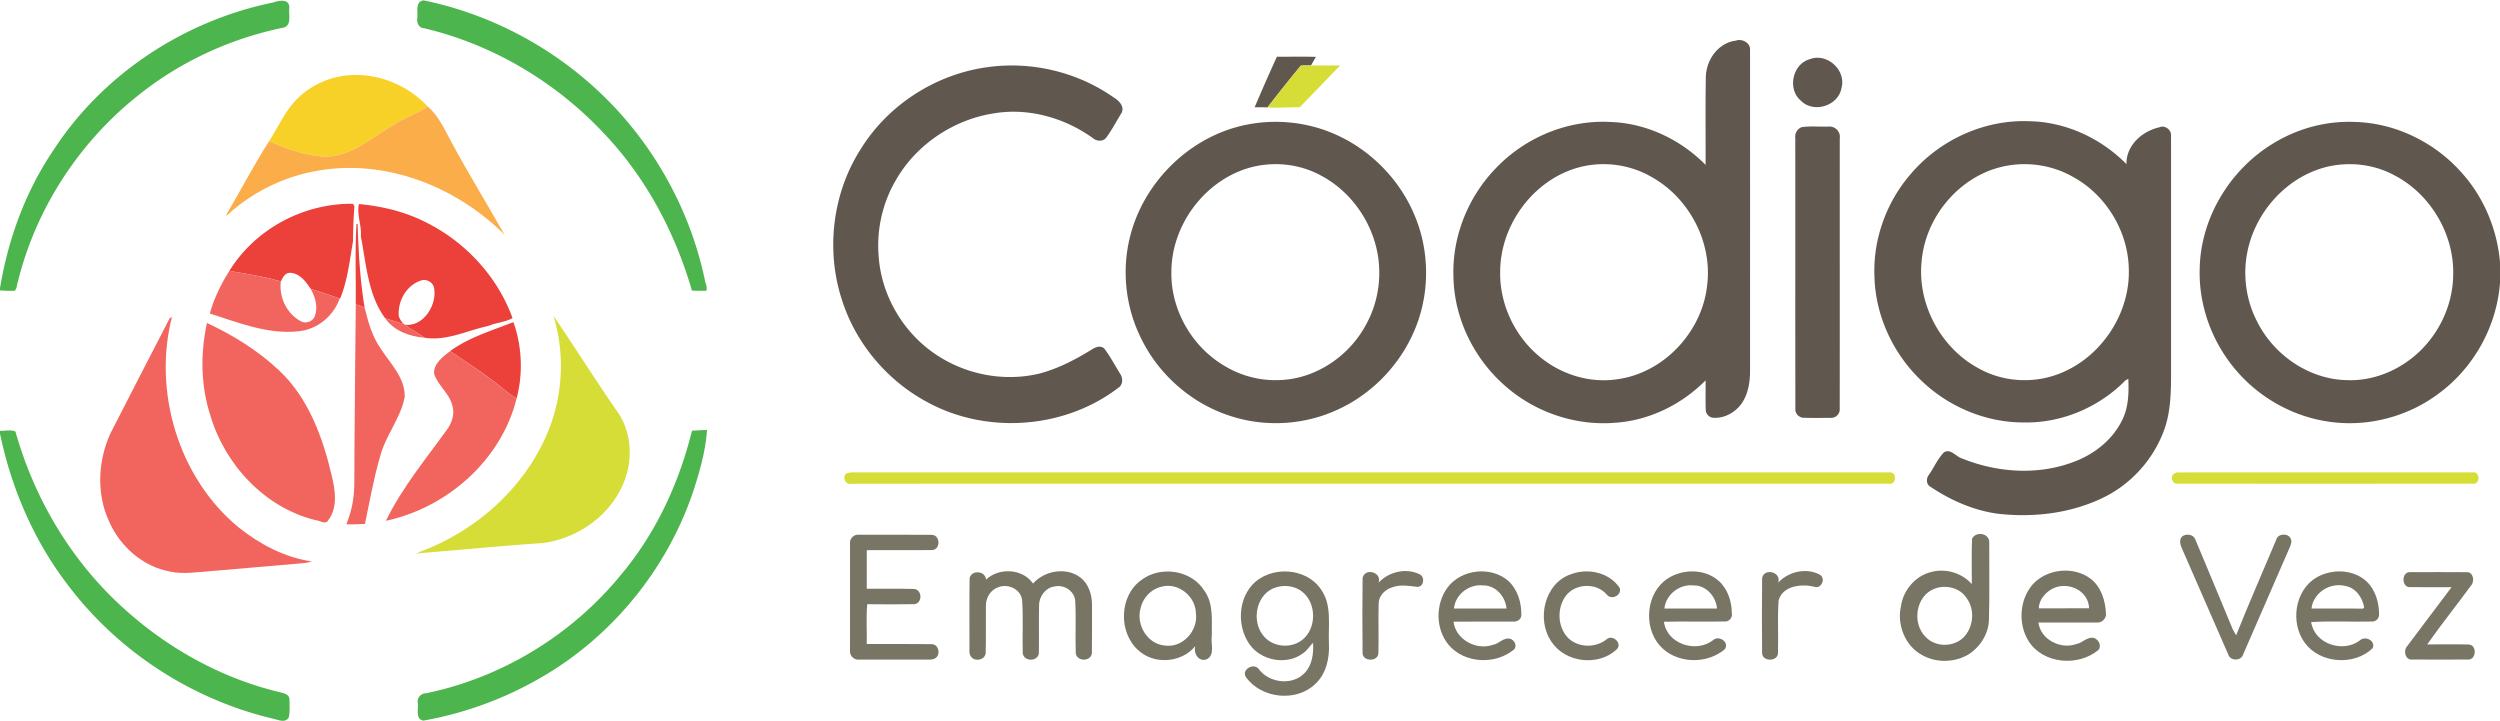 <svg width="416" height="120" fill="none" xmlns="http://www.w3.org/2000/svg"><g clip-path="url(#clip0_5291_3)"><path d="M8.816 25.104C17.061 12.343 30.671 3.416 45.481.41c.93-.335 2.692-.665 2.66.853-.16 1.12.504 3.09-1.089 3.357-8.858 1.827-17.294 5.75-24.322 11.47-9.662 7.747-16.77 18.693-19.745 30.752-.2.497-.126 1.179-.563 1.547A24.63 24.63 0 0 1 0 48.322v-.376c1.346-8.108 4.21-16.014 8.816-22.842zM69.449 2.93c.096-.987-.38-2.647 1.017-2.872 10.637 2.174 20.646 7.333 28.653 14.688 9.145 8.37 15.606 19.66 18.161 31.81.084.594.492 1.246.238 1.828-.796.004-1.588.017-2.38-.03-2.81-9.696-7.682-18.86-14.669-26.186C92.437 13.6 81.912 7.35 70.474 4.679c-.863-.084-1.171-1.008-1.025-1.748zM0 71.682c.838.042 1.805-.225 2.572.13 3.055 10.875 8.962 20.973 17.223 28.691 7.47 7.016 16.682 12.255 26.657 14.655.659.18 1.596.293 1.713 1.133.013.995.084 2.02-.087 3.002-.492 1.125-1.801.481-2.652.293-13.572-3.203-25.96-11.277-34.313-22.482C5.553 89.783 1.867 81.14 0 72.154v-.472zm115.146-.012c.834-.05 1.663-.1 2.501-.126-.225 3.374-1.167 6.761-2.222 9.998-4.039 12.192-12.355 22.9-23.142 29.824a59.934 59.934 0 0 1-21.83 8.546c-1.371-.263-.813-1.89-.921-2.855a1.384 1.384 0 0 1 1.35-1.694c12.727-2.617 24.423-9.805 32.605-19.91 5.715-6.854 9.529-15.15 11.659-23.783z" fill="#4CB54D"/><path d="M208.771 17.855a343.668 343.668 0 0 1 3.706-8.421c2.163.02 4.327-.038 6.494.029-.275.48-.55.957-.829 1.434-.563.004-1.13-.02-1.684.025a286.763 286.763 0 0 0-5.548 6.953c-.713-.041-1.434-.02-2.139-.02zm92.371-8.005c2.851-1.108 6.089 1.802 5.289 4.767-.513 3.01-4.652 4.298-6.782 2.124-2.263-1.94-1.379-6.075 1.493-6.89zm-17.295 3.14c-.012-2.893 1.972-5.832 4.956-6.22 1.071-.402 2.501.346 2.405 1.584.005 17.845.005 35.69 0 53.531-.016 1.907-.375 3.906-1.546 5.453-1.067 1.38-2.81 2.303-4.569 2.178-.696-.033-1.263-.66-1.263-1.355-.045-1.622-.008-3.244-.016-4.867-3.973 4.002-9.333 6.661-14.981 7.046-6.874.593-13.91-1.903-18.933-6.632-4.889-4.515-7.953-11.025-8.049-17.715-.221-6.623 2.439-13.225 7.028-17.967 4.885-5.151 12.001-8.124 19.103-7.727 5.949.193 11.668 2.919 15.828 7.138.025-4.817-.046-9.634.037-14.446zm-21.071 14.848c-7.565 2.015-13.113 9.529-13.147 17.335-.108 5.252 2.272 10.466 6.232 13.89 3.614 3.178 8.591 4.783 13.372 4.027 7.761-1.108 14.114-8.02 14.856-15.805.813-7.062-3.031-14.333-9.191-17.791-3.614-2.128-8.074-2.73-12.122-1.656zm-98.685-16.629c7.361-1.095 15.081.703 21.192 4.98.854.51 1.875 1.468 1.367 2.563-.851 1.372-1.597 2.819-2.547 4.119-.579.77-1.647.648-2.309.067-4.669-3.333-10.617-5.026-16.319-4.09-6.745 1.012-12.993 5.164-16.394 11.114-2.235 3.792-3.239 8.279-2.872 12.665.458 6.874 4.481 13.371 10.37 16.896 4.852 2.964 10.867 3.968 16.394 2.634 3.139-.823 6.032-2.358 8.783-4.051.617-.41 1.551-.69 2.088.008.963 1.296 1.705 2.747 2.568 4.114.413.632.459 1.543-.083 2.116-8.979 7.033-22.088 8.015-32.063 2.55-6.703-3.595-11.946-9.85-14.214-17.138-2.668-8.291-1.488-17.758 3.255-25.075 4.527-7.258 12.347-12.267 20.784-13.472zm153.761 17.858c4.811-5.745 12.28-9.19 19.783-8.897 6.078.096 11.963 2.826 16.211 7.141-.067-3.127 2.618-5.498 5.485-6.13.905-.413 2.01.419 1.93 1.397.013 13.108 0 26.216.005 39.32 0 3.211-.034 6.51-1.122 9.57-1.78 4.96-5.548 9.15-10.304 11.403-5.319 2.555-11.417 3.27-17.244 2.634-4.139-.527-8.062-2.266-11.501-4.595-.579-.414-.575-1.338-.146-1.865.867-1.25 1.476-2.705 2.547-3.796 1.138-.644 2.005.786 3.043 1.062 5.944 2.395 12.847 2.818 18.862.418 3.36-1.317 6.361-3.788 7.87-7.125.933-2.049.975-4.357.883-6.569l-.479.264c-4.385 4.478-10.608 7.116-16.878 6.999-6.273.025-12.459-2.546-16.986-6.874-4.764-4.474-7.744-10.858-7.903-17.423-.25-6.134 1.955-12.288 5.944-16.934zm14.952-1.237c-7.036 1.819-12.421 8.4-13.043 15.633-.742 7.087 3.139 14.367 9.371 17.766 3.926 2.254 8.828 2.638 13.084 1.12 7.178-2.533 12.264-9.98 12.018-17.606-.121-6.256-3.785-12.297-9.258-15.291-3.648-2.095-8.108-2.676-12.172-1.622zm-125.421-7.07c5.085-1.03 10.496-.423 15.206 1.776 5.869 2.714 10.634 7.748 12.997 13.782 2.159 5.435 2.284 11.648.359 17.167-2.235 6.427-7.166 11.85-13.339 14.668-5.569 2.597-12.122 2.977-17.953 1.037-6.607-2.137-12.201-7.17-15.069-13.51-2.305-4.954-2.88-10.687-1.617-16 2.201-9.317 10.033-17.04 19.416-18.92zm.788 7.082c-7.574 2.02-13.218 9.5-13.251 17.335-.142 6.272 3.351 12.431 8.716 15.63 2.788 1.722 6.081 2.6 9.358 2.433 6.156-.209 11.863-4.231 14.572-9.713 1.643-3.177 2.255-6.857 1.805-10.403-.738-5.732-4.293-11.046-9.366-13.806-3.56-2.015-7.895-2.513-11.834-1.476zm169.985-3.91c4.072-2.529 8.887-3.846 13.68-3.641 6.624.167 13.051 3.253 17.511 8.145 3.852 4.135 6.182 9.592 6.653 15.224v3.399c-.534 7.242-4.348 14.12-10.179 18.414-5.269 3.968-12.142 5.703-18.649 4.641-6.123-.958-11.809-4.323-15.656-9.186-3.623-4.537-5.657-10.357-5.486-16.181.138-8.417 4.994-16.466 12.126-20.814zm9.174 3.797c-6.648 1.573-11.93 7.35-13.326 13.999-.842 3.951-.288 8.187 1.576 11.766 2.788 5.607 8.695 9.667 15.006 9.759 3.939.15 7.836-1.309 10.892-3.776 4.143-3.316 6.727-8.546 6.736-13.873.125-6.69-3.777-13.267-9.675-16.374-3.385-1.877-7.457-2.362-11.209-1.5zm-87.456-6.585c1.463-.184 2.951-.042 4.427-.08 1.046-.104 2.009.862 1.838 1.924-.008 15.048.013 30.096-.008 45.14.008.77-.667 1.434-1.43 1.4-1.53.013-3.064.026-4.593-.008-.717-.037-1.342-.627-1.359-1.354-.025-15.057 0-30.113-.013-45.166-.121-.798.355-1.626 1.138-1.856z" fill="#60584F"/><path d="M216.458 10.92c.554-.046 1.121-.021 1.684-.025 1.617 0 3.238.004 4.856-.004-2.23 2.324-4.477 4.637-6.72 6.949-1.792-.009-3.58.15-5.368.033a286.763 286.763 0 0 1 5.548-6.953zM92.087 52.543c3.639 5.327 7.078 10.846 10.779 16.152 2.259 3.378 2.464 7.848.938 11.565-2.184 5.482-7.611 9.295-13.364 10.093-6.702.456-13.397 1.117-20.1 1.652a2.966 2.966 0 0 0-1.137.25c.154-.104.458-.308.612-.409 9.292-3.433 17.395-10.545 21.263-19.773 2.601-6.133 2.976-13.162 1.009-19.53zm48.874 26.172c.179-.029.537-.083.717-.108 57.56.004 115.125-.009 172.69.004 1.333-.176 1.233 2.2-.125 1.873-57.507.008-115.017 0-172.528.004-1.059.297-1.701-1.25-.754-1.773zm220.717.159c.125-.067.371-.192.496-.26 16.424-.016 32.847-.008 49.274-.004 1.305-.204 1.288 2.112-.033 1.874-16.407.004-32.817.012-49.224-.004-.746-.072-1.055-1.113-.513-1.606z" fill="#D6DD36"/><path d="M49.59 16.31c2.343-2.279 5.528-3.642 8.783-3.813 4.769-.293 9.554 1.751 12.806 5.23-1.818 1.255-3.998 1.857-5.82 3.115-3.643 2.128-7.098 5.402-11.592 5.21-3.118-.226-6.14-1.284-8.966-2.58 1.547-2.417 2.676-5.16 4.79-7.162z" fill="#F8D128"/><path d="M71.178 17.727c1.697 1.45 2.664 3.529 3.698 5.46 2.86 5.381 6.086 10.562 9.074 15.872-7.999-7.999-19.703-12.623-30.983-10.67-5.14.844-10.058 3.119-14.08 6.46-.463.309-.763.873-1.314 1.036 2.435-4.114 4.64-8.412 7.228-12.413 2.826 1.296 5.849 2.354 8.966 2.58 4.494.192 7.95-3.082 11.592-5.21 1.822-1.259 4.002-1.861 5.82-3.115z" fill="#FAAD48"/><path d="M38.174 45.068C42.52 38.039 50.59 33.804 58.74 33.912c.063.1.18.297.238.397a80.391 80.391 0 0 0-.238 5.842c-.558 3.21-.896 6.505-2.15 9.553l-.067-.02c-1.589-.594-3.206-1.1-4.819-1.614-.796-1.188-1.8-2.56-3.347-2.672-.9-.067-1.288.765-1.626 1.438-2.793-.844-5.698-1.229-8.557-1.768zm21.558-11.114c4.035.376 7.958 1.35 11.53 3.24 6.348 3.258 11.58 8.948 14.022 15.73-1.205.698-2.718.753-4.006 1.309-3.505.732-6.957 2.559-10.62 1.965-1.051-.778-2.243-1.338-3.256-2.17 3.022.364 5.265-3.19 4.852-5.933-.05-1.05-1.242-1.744-2.193-1.422-2.446.799-3.922 3.454-3.705 5.962.183.486.454.925.838 1.276-1.034-.293-2.051-.64-3.085-.937-2.893-3.884-3.155-9.023-4.064-13.647.167-1.802-.721-3.592-.313-5.373zm-.417 3.345l.192-.059c.15 4.65.396 9.325 1.159 13.907-.492-.167-.98-.339-1.467-.51.041-4.445-.134-8.902.116-13.338zm15.578 21.127c3.15-2.287 6.96-3.42 10.541-4.825 1.434 4.027 1.626 8.56.53 12.695-.667-.402-1.318-.837-1.914-1.347-2.88-2.404-6.052-4.428-9.157-6.523z" fill="#EC403A"/><path d="M64.109 52.977c1.034.296 2.05.644 3.085.936l.208.117c1.013.832 2.205 1.393 3.255 2.17-2.438-.184-5.11-1.129-6.548-3.223zm-29.2-.811c.714-2.517 1.856-4.896 3.265-7.096 2.86.54 5.764.924 8.557 1.769-.35 2.588 1.013 5.431 3.364 6.636.842.46 1.972.004 2.301-.887.554-1.51.058-3.165-.692-4.516 1.613.515 3.23 1.02 4.819 1.614-1.038 2.94-3.769 5.164-6.882 5.444-5.094.54-9.97-1.446-14.731-2.964zM59.2 50.64c.487.171.975.343 1.467.51.596 2.425 1.276 4.904 2.747 6.961 1.609 2.455 3.989 4.767 3.935 7.92-.675 3.575-3.214 6.447-4.106 9.955-1.08 3.675-1.721 7.468-2.518 11.197-1.033.042-2.067.105-3.097.046.867-2.057 1.3-4.285 1.326-6.518.033-10.027.162-20.05.246-30.071zm-30.963 2.308c.092-.055.284-.155.375-.205-3.18 12.422 1.093 26.764 11.063 34.988 3.523 2.826 7.708 5.047 12.21 5.69-.718.268-1.493.289-2.247.36l-14.598 1.254c-2.238.163-4.51.548-6.74.076-4.54-.824-8.362-4.207-10.175-8.4-2.118-4.625-1.822-10.135.3-14.697 3.276-6.355 6.515-12.723 9.812-19.066z" fill="#F2655E"/><path d="M34.956 68.966c-1.568-4.871-1.61-10.236-.517-15.22 4.36 2.024 8.524 4.608 12.034 7.924 4.89 4.595 7.257 11.189 8.745 17.548.575 2.417 1.009 5.222-.605 7.359-.466.82-1.442-.013-2.117-.03-8.47-2.069-15.148-9.294-17.54-17.581zm37.285-6.724c-.175-1.718 1.463-2.864 2.651-3.813 3.106 2.095 6.278 4.119 9.158 6.523.596.51 1.247.945 1.914 1.346-2.539 10.27-11.572 18.192-21.75 20.363 2.713-5.553 6.681-10.328 10.266-15.312.738-1.075 1.2-2.488.813-3.776-.45-2.06-2.38-3.37-3.052-5.33z" fill="#F2655E"/><path d="M328.152 89.626c.676-1.305 2.947-.878 2.86.664-.025 4.19.071 8.388-.046 12.573.037 2.471-1.426 4.817-3.506 6.092-2.288 1.321-5.318 1.363-7.619.05-2.851-1.517-4.248-5.126-3.502-8.216.388-2.605 2.385-4.954 4.956-5.594 2.414-.677 5.14.113 6.816 1.994.012-2.52-.067-5.046.041-7.563zm-6.265 8.345c-3.097 1.183-3.776 5.72-1.488 7.982 1.593 1.752 4.581 1.769 6.282.163 1.726-1.697 2.005-4.674.542-6.619-1.109-1.726-3.502-2.253-5.336-1.526zm16.378-.752c2.388-2.597 6.777-3.048 9.608-.924 1.75 1.354 2.455 3.616 2.559 5.753.121.824-.688 1.622-1.496 1.543-3.247.004-6.49-.004-9.738.004.33 2.826 3.727 4.532 6.307 3.567.93-.147 1.588-1.012 2.555-1.05.984-.033 1.768 1.217 1.117 2.045-3.363 2.805-9.166 2.349-11.613-1.46-1.792-2.855-1.546-6.928.701-9.478zm3.297.723c-1.205.61-2.322 1.928-2.293 3.282 2.785 0 5.569.009 8.354-.004-.071-2.99-3.556-4.537-6.061-3.278zm-200.118-7.615c-.054-.786.734-1.455 1.501-1.347 4.047.009 8.099-.016 12.146.017 1.426.092 1.43 2.5-.025 2.538-3.609.025-7.223-.008-10.833.013-.013 2.14-.013 4.277-.004 6.418 2.592.029 5.185-.034 7.774.029 1.429.013 1.588 2.308.179 2.538-2.626.05-5.252.038-7.874.004-.192 2.183-.038 4.42-.079 6.627 3.605.025 7.215-.025 10.821.025 1.092.021 1.496 1.547.729 2.229-.538.493-1.317.293-1.967.343-3.614-.008-7.228.004-10.842-.008-.834.117-1.613-.632-1.53-1.468-.004-5.988-.013-11.97.004-17.958zm30.454 6.777c1.901-2.161 5.494-2.797 7.849-1.028 1.434 1.079 1.984 2.943 1.967 4.674-.016 2.655.025 5.306-.02 7.957-.188 1.422-2.485 1.405-2.685.004-.112-2.918.075-5.853-.096-8.768-.154-1.63-1.85-2.696-3.393-2.362-1.534.176-2.634 1.677-2.617 3.178-.055 2.642.008 5.289-.034 7.936-.162 1.442-2.526 1.425-2.684-.009-.084-2.927.108-5.862-.104-8.78-.18-1.857-2.322-2.835-3.956-2.195-1.284.414-2.088 1.76-2.072 3.081-.029 2.63.038 5.26-.033 7.89-.117 1.142-1.78 1.489-2.43.598-.417-.518-.238-1.208-.275-1.81.02-3.768-.042-7.535.029-11.298.371-1.4 2.63-1.183 2.738.272 2.151-2.036 6.099-1.844 7.816.66zm57.494-.142c1.659-1.802 4.518-2.504 6.753-1.438.983.38.867 1.982-.2 2.14-1.422-.15-2.902-.455-4.281.068-1.163.347-2.21 1.354-2.255 2.625-.067 2.789.025 5.582-.042 8.371-.096 1.392-2.564 1.384-2.634-.017-.042-4.177-.051-8.362.004-12.539.35-1.74 3.272-.987 2.655.79zm66.497-.008c1.68-1.823 4.627-2.534 6.853-1.363 1.196.585.325 2.563-.929 2.02-2.097-.477-5.215-.143-5.857 2.324-.2 2.91-.008 5.837-.1 8.751-.05 1.447-2.605 1.434-2.643-.008-.033-4.152-.046-8.312.004-12.468.276-1.76 3.293-1.062 2.672.744zm-105.905-.485c3.193-2.383 8.308-1.601 10.438 1.844 1.551 2.174 1.188 4.946 1.221 7.459-.216 1.267.588 3.107-.775 3.897-1.351.61-2.347-.953-1.963-2.162-2.28 2.814-6.882 3.149-9.525.669-3.33-3.01-3.139-9.115.604-11.707zm3.206 1.179c-1.692.406-3.022 1.865-3.397 3.55-.78 2.713 1.092 5.95 3.989 6.209 2.98.477 5.619-2.438 5.219-5.356-.046-2.873-3.014-5.23-5.811-4.403zm15.168-.31c2.985-3.248 8.992-2.972 11.472.762 1.85 2.609 1.167 5.966 1.304 8.956.134 2.412-.429 5.013-2.238 6.731-3.176 3.086-8.954 2.476-11.542-1.07-.9-1.292 1.325-2.542 2.134-1.342 1.726 2.287 5.581 2.759 7.599.614 1.284-1.321 1.509-3.269 1.405-5.03-.592.577-1.005 1.326-1.718 1.782-2.734 2.023-7.015 1.187-8.907-1.61-1.968-2.881-1.868-7.158.491-9.792zm4.04.377c-3.273.916-4.256 5.431-2.247 7.969 1.467 1.97 4.543 2.321 6.473.849 2.526-1.902 2.497-6.284-.05-8.157-1.179-.879-2.784-1.075-4.176-.661zm28.469.054c2.268-3.048 7.195-3.617 10.079-1.141 1.618 1.459 2.276 3.729 2.201 5.862-.104.652-.804 1.028-1.417.941-3.289.016-6.582-.021-9.866.02.387 2.99 3.789 4.817 6.556 3.847 1.026-.159 1.743-1.263 2.839-1.012.729.159 1.255 1.175.684 1.781-3.089 2.589-8.241 2.367-10.888-.76-2.201-2.643-2.218-6.795-.188-9.538zm1.072 3.496c2.913-.004 5.831.008 8.745-.009-.175-2.015-1.822-3.884-3.923-3.846-2.313-.247-4.601 1.505-4.822 3.855zm19.566-5.75c2.797-1.016 6.34-.242 8.024 2.334.375 1.22-1.401 2.078-2.159 1.091-1.701-2.003-5.186-1.898-6.786.171-1.493 1.949-1.443 4.997.179 6.853 1.638 1.848 4.718 1.94 6.59.406 1.013-.886 2.689.727 1.659 1.697-3.014 2.844-8.499 2.221-10.804-1.225-2.631-3.7-1.222-9.876 3.297-11.326zm15.398 1.192c2.501-2.061 6.54-2.24 9.041-.1 1.525 1.338 2.213 3.416 2.234 5.41.146.623-.309 1.292-.934 1.393-3.455.071-6.915-.034-10.366.054.512 3.717 5.348 5.256 8.182 3.061.955-.912 2.822.393 1.917 1.538-2.863 2.392-7.469 2.4-10.266-.108-3.164-2.852-3.043-8.5.192-11.248zm.054 4.558c2.918-.004 5.835.004 8.757-.009-.17-2.007-1.809-3.876-3.901-3.842-2.326-.264-4.606 1.497-4.856 3.851zm86.184-12.03c.659-.46 1.797-.34 2.135.472 2.117 5.017 4.193 10.055 6.285 15.085l.534.924c2.122-5.352 4.46-10.62 6.682-15.93.275-1.054 2.005-1.108 2.417-.134.209.502-.004 1.029-.208 1.493-2.576 5.908-5.135 11.824-7.716 17.732-.316 1.154-2.146 1.15-2.492.021-2.555-5.812-5.077-11.636-7.624-17.456-.313-.67-.65-1.606-.013-2.208zm22.347 6.844c2.526-1.455 6.065-1.384 8.278.64 1.542 1.446 2.159 3.645 2.109 5.715-.071.552-.592 1.016-1.146.991-3.381.079-6.794-.117-10.15.092.55 3.629 5.24 5.168 8.066 3.077.863-.873 2.688-.029 2.18 1.251-3.039 2.968-8.741 2.609-11.292-.862-2.472-3.307-1.709-8.776 1.955-10.904zm-.855 5.176c2.856.029 5.711-.025 8.566.025l.196-.184c-.258-1.677-1.43-3.332-3.189-3.6-2.517-.614-5.264 1.133-5.573 3.759zm16.378-3.554c-1.401.05-1.434-2.509-.03-2.492 3.21-.013 6.42-.02 9.634.004.958.113 1.125 1.41.671 2.087-2.447 3.324-5.019 6.564-7.399 9.93 2.309 0 4.622-.042 6.932.017 1.425.096 1.242 2.692-.234 2.5-3.051.017-6.106.013-9.153 0-1.134.151-1.534-1.33-.976-2.095 2.476-3.328 5.002-6.619 7.487-9.943-2.314-.008-4.623.013-6.932-.008z" fill="#797565"/></g><defs><clipPath id="clip0_5291_3"><path fill="#fff" d="M0 0H416V120H0z"/></clipPath></defs></svg>